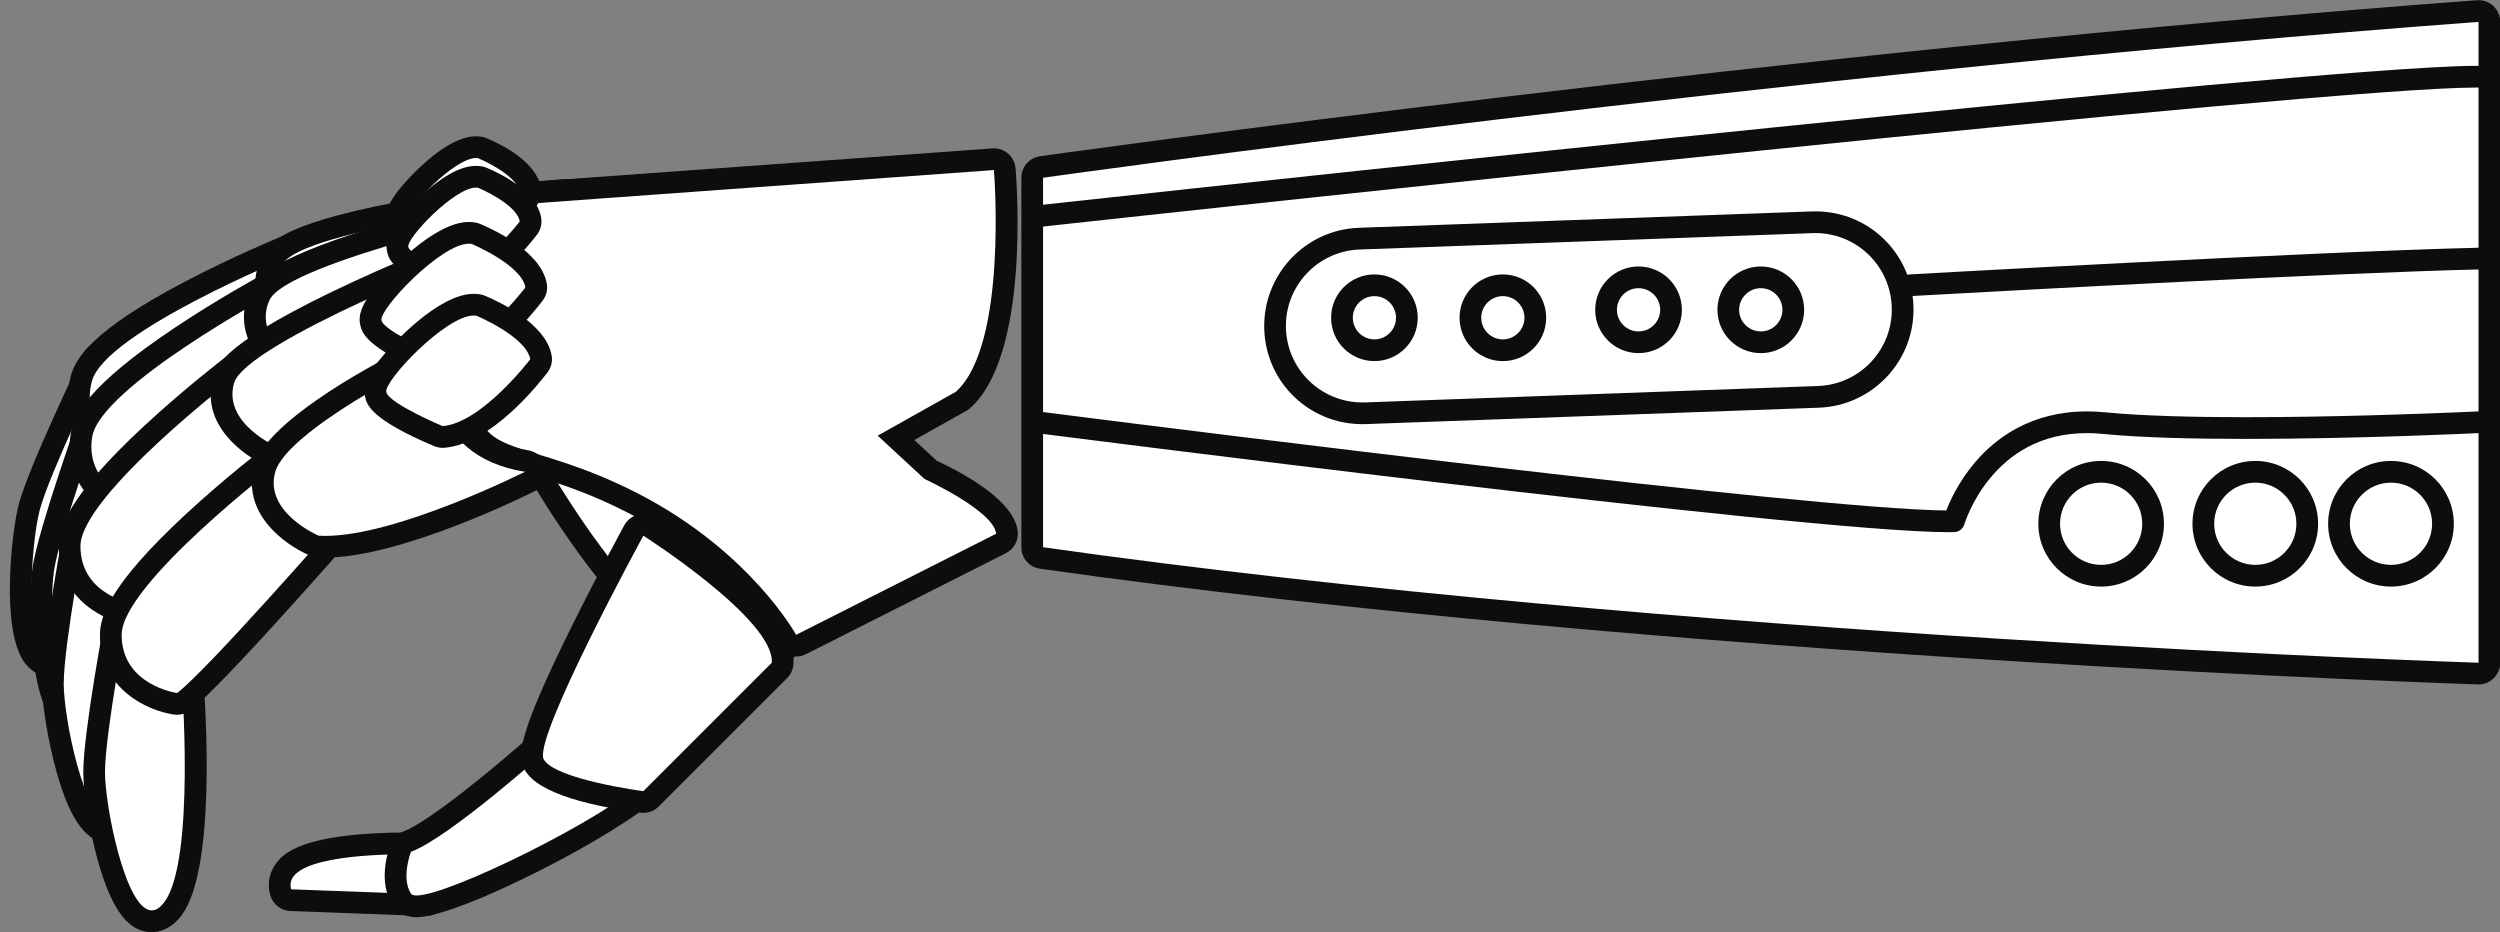 <?xml version="1.0" encoding="UTF-8"?><svg xmlns="http://www.w3.org/2000/svg" xmlns:xlink="http://www.w3.org/1999/xlink" height="128.8" preserveAspectRatio="xMidYMid meet" version="1.0" viewBox="39.2 148.2 345.4 128.8" width="345.4" zoomAndPan="magnify"><rect x="39.2" y="148.2" width="345.4" height="128.8" fill="#808080" stroke="none"/><g><g id="change1_1"><path d="M 108.562 176.613 C 108.562 176.613 102.07 195.488 97.629 201.074 L 103.094 214.434 L 114.207 214.434 C 114.207 214.434 124.898 232.652 132.473 235.906 L 145.832 239.762 L 151.188 234.902 L 108.562 176.613" fill="#fff"/></g><g id="change2_1"><path d="M 108.562 176.613 L 107.145 176.129 C 107.145 176.129 107.047 176.414 106.859 176.938 C 106.215 178.766 104.531 183.434 102.535 188.23 C 101.539 190.629 100.461 193.059 99.406 195.168 C 98.355 197.273 97.305 199.074 96.453 200.141 C 96.117 200.562 96.035 201.141 96.238 201.641 L 101.707 215.004 C 101.938 215.566 102.484 215.934 103.094 215.934 L 114.207 215.934 L 114.207 214.434 L 112.914 215.191 C 112.93 215.219 115.617 219.805 119.285 224.832 C 121.121 227.348 123.199 229.977 125.336 232.215 C 127.484 234.449 129.648 236.312 131.879 237.285 L 132.055 237.348 L 145.414 241.199 C 145.914 241.344 146.453 241.223 146.84 240.871 L 152.195 236.012 C 152.766 235.496 152.852 234.637 152.398 234.016 L 109.773 175.73 C 109.445 175.277 108.895 175.047 108.34 175.133 C 107.785 175.215 107.328 175.598 107.145 176.129 L 108.562 176.613 L 107.352 177.5 L 149.18 234.699 L 145.441 238.086 L 132.887 234.465 L 132.473 235.906 L 133.062 234.527 C 131.508 233.871 129.496 232.238 127.508 230.145 C 124.508 227.004 121.48 222.863 119.23 219.531 C 118.105 217.863 117.172 216.395 116.516 215.344 C 116.191 214.82 115.934 214.398 115.762 214.113 C 115.676 213.969 115.609 213.859 115.566 213.785 L 115.5 213.676 C 115.23 213.215 114.738 212.934 114.207 212.934 L 104.102 212.934 L 99.016 200.508 L 97.629 201.074 L 98.801 202.008 C 100.047 200.434 101.301 198.156 102.562 195.551 C 106.32 187.758 109.969 177.133 109.98 177.102 L 108.562 176.613 L 107.352 177.5 L 108.562 176.613" fill="#0e0d0c"/></g><g id="change1_2"><path d="M 46.324 240.23 C 45.652 240.23 44.68 240.004 43.855 238.926 C 40.902 235.066 42.266 221.875 43.258 218.203 C 44.691 212.934 51.754 198.363 52.055 197.746 C 52.305 197.23 52.828 196.898 53.402 196.898 L 53.406 196.898 C 53.98 196.902 54.504 197.23 54.754 197.75 L 59.703 208.004 C 59.844 208.293 59.887 208.617 59.828 208.934 C 59.336 211.547 54.852 234.59 48.824 239.242 C 47.977 239.898 47.137 240.23 46.324 240.23" fill="#fff"/></g><g id="change2_2"><path d="M 53.402 195.398 C 52.254 195.398 51.207 196.055 50.707 197.09 C 50.402 197.711 43.281 212.406 41.809 217.809 C 40.84 221.414 39.203 235.316 42.664 239.84 C 43.598 241.059 44.898 241.73 46.324 241.73 C 47.473 241.73 48.625 241.293 49.742 240.43 C 56.074 235.543 60.48 213.566 61.301 209.211 C 61.418 208.582 61.332 207.93 61.055 207.352 L 56.105 197.098 C 55.605 196.062 54.559 195.402 53.406 195.398 Z M 53.402 198.398 L 58.352 208.656 C 58.352 208.656 53.656 233.617 47.906 238.055 C 47.305 238.52 46.781 238.73 46.324 238.73 C 42.406 238.73 43.449 223.246 44.707 218.598 C 46.117 213.398 53.402 198.398 53.402 198.398" fill="#0e0d0c"/></g><g id="change1_3"><path d="M 57.203 212.113 C 57 212.113 56.801 212.074 56.613 211.996 C 53.734 210.77 48.738 206.785 50.453 200.457 C 52.414 193.215 75.801 183.434 78.465 182.344 C 78.648 182.266 78.844 182.23 79.031 182.23 C 79.551 182.23 80.051 182.5 80.328 182.973 L 86.055 192.742 C 86.457 193.426 86.254 194.309 85.594 194.746 C 84.66 195.367 62.723 209.984 57.77 212.004 C 57.586 212.078 57.395 212.113 57.203 212.113" fill="#fff"/></g><g id="change2_3"><path d="M 79.031 180.73 C 78.652 180.73 78.266 180.805 77.895 180.953 C 77.629 181.062 71.359 183.645 64.758 187.105 C 51.969 193.812 49.645 197.715 49.008 200.066 C 47.023 207.391 52.73 211.977 56.027 213.375 C 56.402 213.535 56.801 213.613 57.203 213.613 C 57.586 213.613 57.969 213.539 58.336 213.395 C 63.344 211.352 84.078 197.562 86.426 195.996 C 87.746 195.113 88.152 193.355 87.348 191.98 L 81.621 182.215 C 81.066 181.27 80.07 180.73 79.031 180.73 Z M 79.031 183.73 L 84.762 193.5 C 84.762 193.5 62.074 208.629 57.203 210.613 C 57.203 210.613 50.078 207.586 51.902 200.852 C 53.727 194.109 79.031 183.73 79.031 183.73" fill="#0e0d0c"/></g><g id="change1_4"><path d="M 91.156 197.402 C 87.027 197.402 83.699 196.984 81.262 196.16 C 81.098 196.105 80.945 196.023 80.809 195.918 C 80.504 195.676 73.352 189.914 76.988 183.883 C 80.605 177.875 115.848 174.449 117.578 174.449 C 117.766 174.449 117.902 174.461 117.988 174.473 C 118.508 174.547 118.949 174.883 119.156 175.363 C 119.363 175.84 119.309 176.395 119.008 176.82 C 118.973 176.875 115.07 182.578 113.039 193.934 C 112.93 194.539 112.465 195.016 111.863 195.141 C 111.41 195.23 100.703 197.402 91.156 197.402" fill="#fff"/></g><g id="change2_4"><path d="M 117.578 172.949 C 115.715 172.949 106.363 173.957 97.281 175.531 C 78.281 178.828 76.539 181.719 75.707 183.109 C 72.262 188.816 76.711 194.586 79.879 197.094 C 80.152 197.309 80.457 197.473 80.781 197.582 C 83.406 198.469 86.801 198.902 91.156 198.902 C 100.855 198.902 111.707 196.703 112.164 196.609 C 113.367 196.363 114.301 195.406 114.516 194.199 C 116.477 183.234 120.203 177.727 120.242 177.672 C 120.832 176.816 120.941 175.711 120.523 174.758 C 120.105 173.809 119.23 173.133 118.199 172.988 C 118.012 172.961 117.812 172.949 117.578 172.949 Z M 117.578 175.949 C 117.668 175.949 117.734 175.953 117.781 175.961 C 117.781 175.961 113.688 181.785 111.562 193.672 C 111.562 193.672 100.66 195.902 91.156 195.902 C 87.609 195.902 84.262 195.594 81.742 194.738 C 81.742 194.738 75.277 189.629 78.273 184.656 C 81.191 179.816 114.309 175.949 117.578 175.949" fill="#0e0d0c"/></g><g id="change1_5"><path d="M 50.266 248.328 C 49.629 248.328 48.691 248.117 47.824 247.102 C 44.625 243.352 44.613 230.359 45.191 226.734 C 46.051 221.34 51.527 206.105 51.762 205.461 C 51.957 204.918 52.441 204.535 53.016 204.477 L 53.172 204.469 C 53.688 204.469 54.168 204.73 54.445 205.176 L 60.453 214.84 C 60.625 215.113 60.703 215.434 60.676 215.754 C 60.465 218.402 58.457 241.801 52.961 247.066 C 52.086 247.902 51.18 248.328 50.266 248.328" fill="#fff"/></g><g id="change2_5"><path d="M 53.172 202.969 C 53.07 202.969 52.965 202.973 52.855 202.984 C 51.715 203.105 50.738 203.867 50.348 204.949 C 50.113 205.602 44.594 220.965 43.711 226.496 C 43.145 230.047 42.961 243.711 46.68 248.074 C 47.648 249.207 48.922 249.828 50.266 249.828 C 51.578 249.828 52.832 249.266 53.996 248.148 C 59.773 242.617 61.82 220.289 62.172 215.871 C 62.223 215.23 62.066 214.594 61.727 214.051 L 55.719 204.383 C 55.168 203.496 54.203 202.969 53.172 202.969 Z M 53.172 205.969 L 59.18 215.633 C 59.18 215.633 57.164 240.961 51.922 245.98 C 51.312 246.566 50.762 246.828 50.266 246.828 C 46.504 246.828 45.922 231.668 46.672 226.973 C 47.523 221.652 53.172 205.969 53.172 205.969" fill="#0e0d0c"/></g><g id="change1_6"><path d="M 58.238 219.211 C 58.094 219.211 57.945 219.188 57.801 219.145 C 54.812 218.23 49.426 214.797 50.457 208.328 C 51.641 200.914 73.859 188.707 76.391 187.34 C 76.613 187.219 76.859 187.156 77.102 187.156 C 77.562 187.156 78.016 187.371 78.309 187.766 L 85.039 196.871 C 85.512 197.508 85.402 198.406 84.793 198.914 C 83.934 199.633 63.668 216.496 58.949 219.031 C 58.73 219.152 58.484 219.211 58.238 219.211" fill="#fff"/></g><g id="change2_6"><path d="M 77.098 185.656 C 76.613 185.656 76.125 185.773 75.676 186.02 C 75.422 186.156 69.465 189.387 63.266 193.531 C 51.258 201.559 49.359 205.688 48.973 208.09 C 47.781 215.578 53.941 219.535 57.363 220.578 C 57.652 220.668 57.945 220.711 58.238 220.711 C 58.73 220.711 59.219 220.59 59.66 220.355 C 64.43 217.793 83.586 201.871 85.754 200.066 C 86.973 199.051 87.191 197.258 86.246 195.977 L 79.516 186.875 C 78.93 186.086 78.027 185.656 77.098 185.656 Z M 77.102 188.656 L 83.832 197.762 C 83.832 197.762 62.879 215.219 58.238 217.711 C 58.238 217.711 50.84 215.449 51.938 208.562 C 53.039 201.668 77.102 188.656 77.102 188.656" fill="#0e0d0c"/></g><g id="change1_7"><path d="M 85.629 201.25 C 83.719 201.25 82.039 201.09 80.637 200.777 C 80.469 200.738 80.309 200.672 80.16 200.582 C 79.832 200.375 72.102 195.41 75.082 189.02 C 78.035 182.676 113.109 175.309 114.777 175.309 C 115.309 175.309 115.809 175.59 116.078 176.047 C 116.348 176.504 116.367 177.07 116.109 177.535 C 116.078 177.594 112.809 183.684 111.996 195.188 C 111.953 195.797 111.539 196.324 110.957 196.508 C 110.348 196.703 95.953 201.25 85.629 201.25" fill="#fff"/></g><g id="change2_7"><path d="M 114.777 173.809 C 113.211 173.809 103.352 176.023 95.02 178.379 C 75.863 183.789 74.418 186.895 73.723 188.387 C 70.902 194.434 75.941 199.695 79.363 201.852 C 79.652 202.035 79.973 202.164 80.309 202.238 C 81.82 202.578 83.609 202.75 85.629 202.75 C 96.184 202.75 110.797 198.137 111.41 197.938 C 112.582 197.566 113.406 196.516 113.492 195.289 C 114.277 184.184 117.398 178.309 117.43 178.246 C 117.922 177.336 117.914 176.227 117.398 175.324 C 116.883 174.426 115.941 173.848 114.902 173.812 Z M 114.777 176.809 L 114.797 176.809 C 114.797 176.809 111.352 183.039 110.5 195.078 C 110.5 195.078 95.84 199.75 85.629 199.75 C 83.918 199.75 82.332 199.617 80.961 199.312 C 80.961 199.312 73.984 194.918 76.441 189.652 C 78.883 184.41 112.934 176.809 114.777 176.809" fill="#0e0d0c"/></g><g id="change1_8"><path d="M 54.465 263.23 C 48.797 263.23 46.504 245.598 46.504 242.664 C 46.504 237.203 49.516 221.293 49.641 220.617 C 49.75 220.055 50.168 219.602 50.723 219.449 C 50.852 219.414 50.984 219.398 51.113 219.398 C 51.543 219.398 51.961 219.582 52.246 219.914 L 59.711 228.52 C 59.922 228.766 60.047 229.066 60.074 229.387 C 60.281 232.035 61.977 255.457 57.379 261.52 C 56.52 262.656 55.539 263.23 54.465 263.23" fill="#fff"/></g><g id="change2_8"><path d="M 51.113 217.898 C 50.855 217.898 50.594 217.934 50.336 218.004 C 49.223 218.301 48.383 219.211 48.168 220.34 C 48.039 221.02 45.004 237.062 45.004 242.664 C 45.004 245.535 45.84 250.617 46.988 254.75 C 48.91 261.652 51.215 264.73 54.465 264.73 C 55.543 264.73 57.133 264.328 58.574 262.43 C 63.406 256.055 61.914 233.688 61.57 229.27 C 61.52 228.629 61.266 228.023 60.844 227.539 L 53.383 218.934 C 52.805 218.266 51.973 217.898 51.113 217.898 Z M 51.113 220.898 L 58.578 229.504 C 58.578 229.504 60.57 254.828 56.184 260.613 C 55.598 261.387 55.023 261.73 54.465 261.73 C 50.852 261.73 48.004 247.332 48.004 242.664 C 48.004 237.281 51.113 220.898 51.113 220.898" fill="#0e0d0c"/></g><g id="change1_9"><path d="M 57.973 233.191 L 57.77 233.18 C 54.672 232.75 48.816 230.211 48.816 223.656 C 48.816 216.152 68.832 200.598 71.113 198.848 C 71.387 198.641 71.707 198.539 72.027 198.539 C 72.406 198.539 72.785 198.684 73.078 198.969 L 81.164 206.902 C 81.73 207.461 81.766 208.363 81.242 208.961 C 80.508 209.805 63.145 229.648 58.883 232.887 C 58.617 233.086 58.301 233.191 57.973 233.191" fill="#fff"/></g><g id="change2_9"><path d="M 72.027 197.039 C 71.387 197.039 70.742 197.242 70.203 197.656 C 69.977 197.832 64.598 201.961 59.133 207.031 C 48.539 216.848 47.316 221.223 47.316 223.656 C 47.316 231.242 54.02 234.176 57.562 234.664 C 57.699 234.684 57.836 234.691 57.973 234.691 C 58.625 234.691 59.266 234.48 59.789 234.082 C 64.098 230.805 80.516 212.074 82.371 209.949 C 83.418 208.754 83.348 206.945 82.215 205.832 L 74.129 197.898 C 73.547 197.328 72.789 197.039 72.027 197.039 Z M 72.027 200.039 L 80.113 207.977 C 80.113 207.977 62.164 228.508 57.973 231.691 C 57.973 231.691 50.316 230.637 50.316 223.656 C 50.316 216.676 72.027 200.039 72.027 200.039" fill="#0e0d0c"/></g><g id="change1_10"><path d="M 78.441 211.488 C 78.094 211.488 77.754 211.48 77.426 211.457 C 77.254 211.449 77.086 211.406 76.926 211.34 C 76.566 211.188 68.16 207.496 70.094 200.719 C 70.422 199.562 71.297 196.492 88.836 188.395 C 97.008 184.617 106.066 181.066 107.203 180.926 L 107.391 180.914 C 107.844 180.914 108.277 181.117 108.562 181.477 C 108.891 181.887 108.98 182.434 108.805 182.922 C 108.781 182.984 106.52 189.516 107.516 201 C 107.57 201.613 107.246 202.195 106.695 202.473 C 105.965 202.84 88.66 211.488 78.441 211.488" fill="#fff"/></g><g id="change2_10"><path d="M 107.387 179.414 C 107.266 179.414 107.145 179.422 107.02 179.438 C 105.469 179.633 95.621 183.605 88.207 187.031 C 70.047 195.418 69.102 198.723 68.652 200.309 C 66.82 206.723 72.621 211.125 76.336 212.719 C 76.652 212.855 76.988 212.934 77.336 212.953 C 77.691 212.977 78.062 212.988 78.441 212.988 C 89.012 212.988 106.625 204.188 107.371 203.812 C 108.469 203.258 109.117 202.094 109.012 200.871 C 108.047 189.777 110.195 183.48 110.219 183.418 C 110.562 182.438 110.375 181.344 109.723 180.535 C 109.148 179.824 108.289 179.414 107.387 179.414 Z M 107.391 182.414 C 107.391 182.414 104.977 189.109 106.023 201.133 C 106.023 201.133 88.422 209.988 78.441 209.988 C 78.125 209.988 77.816 209.98 77.516 209.961 C 77.516 209.961 69.941 206.715 71.535 201.133 C 73.129 195.551 105.797 182.613 107.391 182.414" fill="#0e0d0c"/></g><g id="change1_11"><path d="M 60.164 275.477 C 54.5 275.477 52.207 257.848 52.207 254.914 C 52.207 249.453 55.219 233.543 55.348 232.871 C 55.457 232.305 55.879 231.852 56.434 231.703 C 56.562 231.668 56.691 231.648 56.824 231.648 C 57.25 231.648 57.668 231.836 57.957 232.168 L 65.41 240.77 C 65.621 241.016 65.746 241.316 65.773 241.637 C 65.98 244.285 67.676 267.707 63.078 273.77 C 62.219 274.902 61.238 275.477 60.164 275.477" fill="#fff"/></g><g id="change2_11"><path d="M 56.824 230.148 C 56.562 230.148 56.301 230.184 56.043 230.254 C 54.93 230.555 54.09 231.461 53.875 232.59 C 53.746 233.27 50.707 249.312 50.707 254.914 C 50.707 257.785 51.539 262.863 52.691 267 C 54.609 273.898 56.914 276.977 60.164 276.977 C 61.242 276.977 62.832 276.578 64.273 274.676 C 69.105 268.305 67.613 245.938 67.27 241.52 C 67.219 240.879 66.965 240.273 66.543 239.789 L 59.09 231.188 C 58.512 230.52 57.68 230.148 56.824 230.148 Z M 56.824 233.148 L 64.277 241.754 C 64.277 241.754 66.27 267.078 61.883 272.863 C 61.297 273.637 60.723 273.977 60.164 273.977 C 56.551 273.977 53.707 259.578 53.707 254.914 C 53.707 249.531 56.824 233.148 56.824 233.148" fill="#0e0d0c"/></g><g id="change1_12"><path d="M 63.672 245.449 L 63.469 245.438 C 60.367 245.008 54.508 242.465 54.508 235.906 C 54.508 228.402 74.531 212.852 76.816 211.102 C 77.086 210.895 77.406 210.793 77.727 210.793 C 78.105 210.793 78.488 210.938 78.777 211.223 L 86.863 219.152 C 87.43 219.711 87.465 220.613 86.941 221.211 C 86.207 222.055 68.844 241.898 64.582 245.145 C 64.32 245.344 64 245.449 63.672 245.449" fill="#fff"/></g><g id="change2_12"><path d="M 77.727 209.293 C 77.086 209.293 76.445 209.496 75.902 209.91 C 75.676 210.086 70.297 214.215 64.828 219.281 C 54.234 229.098 53.008 233.473 53.008 235.906 C 53.008 243.496 59.715 246.434 63.262 246.922 C 63.398 246.941 63.535 246.949 63.672 246.949 C 64.328 246.949 64.965 246.738 65.488 246.34 C 69.797 243.059 86.215 224.324 88.074 222.199 C 89.117 221.004 89.047 219.195 87.914 218.082 L 79.828 210.152 C 79.246 209.582 78.488 209.293 77.727 209.293 Z M 77.727 212.293 L 85.812 220.227 C 85.812 220.227 67.863 240.762 63.672 243.949 C 63.672 243.949 56.008 242.891 56.008 235.906 C 56.008 228.93 77.727 212.293 77.727 212.293" fill="#0e0d0c"/></g><g id="change1_13"><path d="M 79.367 272.566 C 78.715 272.539 78.152 272.098 77.977 271.465 C 77.668 270.348 77.871 269.273 78.566 268.363 C 80.41 265.941 86.184 264.715 95.727 264.715 C 97.785 264.715 99.184 264.777 99.238 264.781 C 99.68 264.801 100.09 265.016 100.359 265.363 C 100.629 265.715 100.73 266.164 100.637 266.594 L 99.461 272.07 C 99.309 272.766 98.695 273.258 97.992 273.258 L 79.367 272.566" fill="#fff"/></g><g id="change2_13"><path d="M 95.727 263.215 C 80.602 263.215 78.258 266.297 77.371 267.453 C 76.398 268.73 76.102 270.301 76.531 271.863 C 76.883 273.125 78.008 274.016 79.312 274.062 L 97.883 274.754 L 97.992 274.758 C 99.402 274.758 100.629 273.773 100.926 272.387 L 102.105 266.91 C 102.289 266.047 102.086 265.148 101.547 264.449 C 101.012 263.75 100.191 263.324 99.309 263.281 C 99.25 263.281 97.824 263.215 95.727 263.215 Z M 95.727 266.215 C 97.777 266.215 99.172 266.277 99.172 266.277 L 97.992 271.758 L 79.426 271.066 C 78.238 266.766 89.762 266.215 95.727 266.215" fill="#0e0d0c"/></g><g id="change1_14"><path d="M 96.754 273.422 C 95.566 273.422 94.988 272.902 94.711 272.469 C 92.957 269.719 94.406 265.781 94.582 265.344 C 94.734 264.941 95.055 264.629 95.457 264.48 C 99.652 262.922 110.352 253.797 114.117 250.41 C 114.398 250.156 114.758 250.023 115.121 250.023 C 115.289 250.023 115.457 250.055 115.621 250.109 L 128.586 254.699 C 129.07 254.871 129.434 255.281 129.547 255.785 C 129.66 256.285 129.512 256.812 129.145 257.176 C 123.98 262.34 101.887 273.422 96.754 273.422" fill="#fff"/></g><g id="change2_14"><path d="M 115.121 248.523 C 114.391 248.523 113.676 248.789 113.113 249.293 C 107.961 253.926 98.465 261.766 94.934 263.074 C 94.133 263.371 93.492 264 93.18 264.801 C 92.855 265.637 91.34 269.973 93.449 273.277 C 93.836 273.891 94.785 274.922 96.754 274.922 C 102.691 274.922 125.219 263.223 130.207 258.234 C 130.934 257.508 131.238 256.457 131.012 255.453 C 130.781 254.449 130.059 253.633 129.086 253.285 L 116.121 248.695 C 115.797 248.582 115.457 248.523 115.121 248.523 Z M 115.121 251.523 L 128.086 256.113 C 123.133 261.066 101.309 271.922 96.754 271.922 C 96.355 271.922 96.09 271.84 95.977 271.664 C 94.582 269.477 95.977 265.887 95.977 265.887 C 101.359 263.891 115.121 251.523 115.121 251.523" fill="#0e0d0c"/></g><g id="change1_15"><path d="M 381.586 241.258 C 380.477 241.223 269.73 237.582 183.098 225.289 C 182.355 225.184 181.809 224.551 181.809 223.805 L 181.809 172.758 C 181.809 172.012 182.359 171.379 183.098 171.273 C 184.117 171.129 286.035 156.824 381.52 149.727 L 381.633 149.723 C 382.008 149.723 382.375 149.863 382.652 150.125 C 382.957 150.406 383.133 150.805 383.133 151.223 L 383.133 239.762 C 383.133 240.164 382.969 240.555 382.676 240.836 C 382.395 241.109 382.02 241.262 381.633 241.262 L 381.586 241.258" fill="#fff"/></g><g id="change2_15"><path d="M 381.633 148.223 L 381.41 148.23 C 285.875 155.336 183.906 169.645 182.891 169.785 C 181.406 169.996 180.309 171.262 180.309 172.758 L 180.309 223.805 C 180.309 225.301 181.406 226.566 182.887 226.773 C 269.602 239.078 380.426 242.723 381.535 242.758 L 381.633 242.762 C 382.41 242.762 383.156 242.457 383.719 241.914 C 384.305 241.352 384.633 240.57 384.633 239.762 L 384.633 151.223 C 384.633 150.391 384.285 149.594 383.672 149.023 C 383.117 148.508 382.387 148.223 381.633 148.223 Z M 381.633 151.223 L 381.633 239.762 C 381.633 239.762 270.863 236.23 183.309 223.805 L 183.309 172.758 C 183.309 172.758 285.094 158.398 381.633 151.223" fill="#0e0d0c"/></g><g id="change1_16"><path d="M 182.527 206.539 C 182.527 206.539 292.008 220.617 309.156 220.219 C 309.156 220.219 313.543 205.062 329.891 206.656 C 346.246 208.258 381.633 206.539 381.633 206.539" fill="#fff"/></g><g id="change2_16"><path d="M 182.336 208.027 C 182.34 208.027 208.949 211.449 237.996 214.871 C 252.52 216.582 267.648 218.293 280.371 219.578 C 286.73 220.223 292.492 220.758 297.277 221.133 C 302.066 221.508 305.871 221.723 308.379 221.727 C 308.668 221.727 308.938 221.723 309.188 221.715 C 309.844 221.703 310.414 221.266 310.598 220.633 L 310.453 220.594 L 310.598 220.637 L 310.598 220.633 L 310.453 220.594 L 310.598 220.637 C 310.617 220.543 311.617 217.297 314.223 214.18 C 315.523 212.617 317.215 211.086 319.387 209.945 C 321.559 208.805 324.215 208.043 327.527 208.039 C 328.234 208.039 328.973 208.074 329.742 208.152 C 335.031 208.668 342.172 208.84 349.484 208.84 C 365.199 208.84 381.691 208.039 381.703 208.035 C 382.531 207.996 383.172 207.293 383.129 206.469 C 383.09 205.641 382.387 205 381.559 205.039 C 381.555 205.039 380.535 205.09 378.75 205.164 C 373.391 205.391 361.199 205.84 349.484 205.84 C 342.223 205.84 335.137 205.664 330.035 205.164 C 329.172 205.078 328.336 205.039 327.527 205.039 C 323.688 205.039 320.473 205.961 317.867 207.355 C 313.957 209.449 311.434 212.555 309.887 215.113 C 308.336 217.676 307.742 219.711 307.715 219.801 L 309.156 220.219 L 309.125 218.719 C 308.891 218.723 308.645 218.727 308.379 218.727 C 306.035 218.727 302.262 218.516 297.512 218.141 C 280.875 216.836 252.156 213.562 227.621 210.617 C 215.355 209.145 204.129 207.754 195.969 206.73 C 191.891 206.219 188.574 205.797 186.285 205.508 C 183.992 205.215 182.723 205.051 182.719 205.051 C 181.898 204.945 181.145 205.527 181.039 206.348 C 180.934 207.168 181.516 207.922 182.336 208.027" fill="#0e0d0c"/></g><g id="change1_17"><path d="M 329.488 227.742 C 333.457 227.742 336.672 224.527 336.672 220.562 C 336.672 216.598 333.457 213.383 329.488 213.383 C 325.523 213.383 322.316 216.598 322.316 220.562 C 322.316 224.527 325.523 227.742 329.488 227.742" fill="#fff"/></g><g id="change2_17"><path d="M 329.488 227.742 L 329.488 229.242 C 334.285 229.242 338.172 225.355 338.172 220.562 C 338.172 215.766 334.285 211.883 329.488 211.883 C 324.695 211.883 320.816 215.77 320.816 220.562 C 320.816 225.355 324.695 229.242 329.488 229.242 L 329.488 226.242 C 327.918 226.242 326.508 225.609 325.477 224.578 C 324.449 223.547 323.816 222.137 323.816 220.562 C 323.816 218.988 324.449 217.578 325.477 216.547 C 326.508 215.516 327.918 214.883 329.488 214.883 C 331.062 214.883 332.477 215.516 333.508 216.547 C 334.535 217.578 335.172 218.988 335.172 220.562 C 335.172 222.137 334.535 223.547 333.508 224.578 C 332.473 225.609 331.062 226.242 329.488 226.242 L 329.488 227.742" fill="#0e0d0c"/></g><g id="change1_18"><path d="M 350.797 227.742 C 354.754 227.742 357.969 224.527 357.969 220.562 C 357.969 216.598 354.754 213.383 350.797 213.383 C 346.828 213.383 343.613 216.598 343.613 220.562 C 343.613 224.527 346.828 227.742 350.797 227.742" fill="#fff"/></g><g id="change2_18"><path d="M 350.797 227.742 L 350.797 229.242 C 355.586 229.242 359.469 225.355 359.469 220.562 C 359.469 215.766 355.582 211.883 350.797 211.883 C 346 211.883 342.113 215.766 342.113 220.562 C 342.113 225.355 346 229.242 350.797 229.242 L 350.797 226.242 C 349.223 226.242 347.812 225.609 346.777 224.578 C 345.746 223.547 345.113 222.137 345.113 220.562 C 345.113 218.988 345.746 217.578 346.777 216.547 C 347.809 215.516 349.223 214.883 350.797 214.883 C 352.363 214.883 353.773 215.516 354.805 216.547 C 355.836 217.578 356.469 218.988 356.469 220.562 C 356.469 222.137 355.836 223.547 354.805 224.578 C 353.773 225.609 352.363 226.242 350.797 226.242 L 350.797 227.742" fill="#0e0d0c"/></g><g id="change1_19"><path d="M 369.535 227.742 C 373.504 227.742 376.719 224.527 376.719 220.562 C 376.719 216.598 373.504 213.383 369.535 213.383 C 365.57 213.383 362.355 216.598 362.355 220.562 C 362.355 224.527 365.57 227.742 369.535 227.742" fill="#fff"/></g><g id="change2_19"><path d="M 369.535 227.742 L 369.535 229.242 C 374.332 229.242 378.219 225.355 378.219 220.562 C 378.219 215.766 374.332 211.883 369.535 211.883 C 364.742 211.883 360.855 215.766 360.855 220.562 C 360.855 225.355 364.742 229.242 369.535 229.242 L 369.535 226.242 C 367.965 226.242 366.555 225.609 365.52 224.578 C 364.488 223.547 363.855 222.137 363.855 220.562 C 363.855 218.988 364.488 217.578 365.52 216.547 C 366.551 215.516 367.965 214.883 369.535 214.883 C 371.109 214.883 372.52 215.516 373.555 216.547 C 374.586 217.578 375.219 218.988 375.219 220.562 C 375.219 222.137 374.586 223.547 373.555 224.578 C 372.52 225.609 371.109 226.242 369.535 226.242 L 369.535 227.742" fill="#0e0d0c"/></g><g id="change1_20"><path d="M 182.527 178.078 C 182.527 178.078 360.199 158.586 381.633 158.797" fill="#fff"/></g><g id="change2_20"><path d="M 182.691 179.57 C 182.695 179.57 183.379 179.492 184.672 179.352 C 194.367 178.293 238.168 173.527 282.238 169.027 C 304.27 166.773 326.371 164.59 344.301 162.969 C 353.266 162.16 361.191 161.488 367.535 161.023 C 373.879 160.555 378.668 160.293 381.273 160.297 C 381.395 160.297 381.508 160.297 381.609 160.297 C 382.438 160.309 383.117 159.648 383.133 158.82 C 383.145 157.992 382.48 157.309 381.652 157.297 C 381.523 157.297 381.398 157.297 381.273 157.297 C 378.309 157.297 373.047 157.602 366.023 158.129 C 316.926 161.824 182.375 176.586 182.363 176.586 C 181.539 176.676 180.945 177.418 181.035 178.242 C 181.129 179.066 181.867 179.66 182.691 179.57" fill="#0e0d0c"/></g><g id="change1_21"><path d="M 227.422 205.301 C 220.898 205.301 215.605 200.191 215.367 193.672 C 215.129 187.02 220.344 181.41 226.992 181.172 L 289.566 178.91 C 289.715 178.906 289.863 178.902 290.016 178.902 C 296.543 178.902 301.836 184.012 302.062 190.535 C 302.18 193.758 301.031 196.828 298.84 199.191 C 296.645 201.551 293.66 202.914 290.438 203.031 L 227.867 205.293 C 227.719 205.301 227.57 205.301 227.426 205.301 L 227.422 205.301" fill="#fff"/></g><g id="change2_21"><path d="M 290.016 177.402 C 289.848 177.402 289.68 177.406 289.508 177.41 L 226.938 179.672 C 219.465 179.941 213.602 186.246 213.871 193.727 C 214.137 201.059 220.09 206.801 227.422 206.801 C 227.59 206.801 227.754 206.801 227.922 206.793 L 290.492 204.527 C 297.969 204.258 303.832 197.957 303.562 190.48 C 303.305 183.148 297.355 177.402 290.016 177.402 Z M 290.016 180.402 C 295.672 180.402 300.363 184.887 300.562 190.59 C 300.773 196.422 296.219 201.32 290.383 201.531 L 227.812 203.797 C 227.684 203.801 227.555 203.801 227.422 203.801 C 221.762 203.801 217.074 199.316 216.867 193.617 C 216.656 187.777 221.215 182.883 227.047 182.672 L 289.617 180.41 C 289.754 180.406 289.883 180.402 290.016 180.402" fill="#0e0d0c"/></g><g id="change1_22"><path d="M 229.09 196.59 C 231.566 196.59 233.574 194.578 233.574 192.098 C 233.574 189.621 231.566 187.613 229.09 187.613 C 226.609 187.613 224.605 189.621 224.605 192.098 C 224.605 194.578 226.609 196.59 229.09 196.59" fill="#fff"/></g><g id="change2_22"><path d="M 229.09 196.59 L 229.09 198.09 C 232.398 198.09 235.074 195.406 235.074 192.098 C 235.074 188.793 232.395 186.117 229.09 186.113 C 225.781 186.117 223.105 188.793 223.105 192.098 C 223.105 195.406 225.781 198.09 229.09 198.09 L 229.09 195.09 C 227.441 195.086 226.105 193.75 226.105 192.098 C 226.105 190.453 227.441 189.117 229.09 189.113 C 230.738 189.117 232.07 190.453 232.074 192.098 C 232.07 193.75 230.738 195.086 229.09 195.09 L 229.09 196.59" fill="#0e0d0c"/></g><g id="change1_23"><path d="M 246.836 196.59 C 249.312 196.59 251.32 194.578 251.32 192.098 C 251.32 189.621 249.312 187.613 246.836 187.613 C 244.355 187.613 242.352 189.621 242.352 192.098 C 242.352 194.578 244.355 196.59 246.836 196.59" fill="#fff"/></g><g id="change2_23"><path d="M 246.836 196.59 L 246.836 198.09 C 250.145 198.09 252.82 195.406 252.82 192.098 C 252.82 188.793 250.141 186.117 246.836 186.113 C 243.527 186.117 240.852 188.793 240.852 192.098 C 240.852 195.406 243.523 198.09 246.836 198.09 L 246.836 195.09 C 245.188 195.086 243.852 193.75 243.848 192.098 C 243.852 190.453 245.184 189.117 246.836 189.113 C 248.484 189.117 249.816 190.453 249.82 192.098 C 249.816 193.75 248.48 195.086 246.836 195.09 L 246.836 196.59" fill="#0e0d0c"/></g><g id="change1_24"><path d="M 265.578 195.488 C 268.062 195.488 270.07 193.48 270.07 191.004 C 270.07 188.527 268.062 186.516 265.578 186.516 C 263.105 186.516 261.094 188.527 261.094 191.004 C 261.094 193.48 263.105 195.488 265.578 195.488" fill="#fff"/></g><g id="change2_24"><path d="M 265.578 195.488 L 265.578 196.988 C 268.891 196.988 271.57 194.309 271.57 191.004 C 271.566 187.699 268.891 185.016 265.578 185.016 C 262.273 185.02 259.594 187.695 259.594 191.004 C 259.594 194.312 262.277 196.988 265.578 196.988 L 265.578 193.988 C 264.754 193.988 264.016 193.656 263.469 193.113 C 262.926 192.566 262.594 191.828 262.594 191.004 C 262.594 190.176 262.926 189.438 263.469 188.891 C 264.016 188.348 264.754 188.016 265.578 188.016 C 267.234 188.02 268.566 189.355 268.57 191.004 C 268.566 192.652 267.234 193.988 265.578 193.988 L 265.578 195.488" fill="#0e0d0c"/></g><g id="change1_25"><path d="M 282.473 195.488 C 284.949 195.488 286.961 193.48 286.961 191.004 C 286.961 188.527 284.949 186.516 282.473 186.516 C 279.996 186.516 277.98 188.527 277.98 191.004 C 277.98 193.48 279.996 195.488 282.473 195.488" fill="#fff"/></g><g id="change2_25"><path d="M 282.473 195.488 L 282.473 196.988 C 285.781 196.988 288.457 194.309 288.461 191.004 C 288.457 187.699 285.781 185.016 282.473 185.016 C 279.164 185.02 276.484 187.695 276.48 191.004 C 276.484 194.312 279.168 196.988 282.473 196.988 L 282.473 193.988 C 281.645 193.988 280.906 193.656 280.359 193.113 C 279.812 192.566 279.48 191.832 279.48 191.004 C 279.48 190.176 279.812 189.438 280.359 188.891 C 280.906 188.348 281.645 188.016 282.473 188.016 C 283.301 188.016 284.039 188.348 284.586 188.891 C 285.129 189.438 285.457 190.176 285.461 191.004 C 285.457 192.652 284.121 193.988 282.473 193.988 L 282.473 195.488" fill="#0e0d0c"/></g><g id="change1_26"><path d="M 303.039 187.613 C 303.039 187.613 359.191 184.457 381.633 183.926" fill="#fff"/></g><g id="change2_26"><path d="M 303.125 189.113 C 303.129 189.113 304 189.062 305.578 188.977 C 316.625 188.363 362.082 185.887 381.668 185.426 C 382.496 185.406 383.152 184.719 383.133 183.891 C 383.113 183.062 382.426 182.406 381.598 182.426 C 359.098 182.961 302.965 186.117 302.957 186.117 C 302.129 186.164 301.496 186.871 301.543 187.699 C 301.59 188.527 302.297 189.16 303.125 189.113" fill="#0e0d0c"/></g><g id="change1_27"><path d="M 149.191 237.406 C 148.664 237.406 148.148 237.125 147.879 236.629 C 147.816 236.516 141.539 225.352 126.621 217.699 C 121.02 214.824 116.668 213.496 113.168 212.426 C 107.125 210.578 103.477 209.461 103.477 202.34 C 103.477 192.781 106.949 176.961 107.098 176.293 C 107.242 175.645 107.793 175.168 108.453 175.117 L 176.41 170.199 L 176.523 170.195 C 177.297 170.195 177.953 170.793 178.016 171.574 C 178.098 172.594 179.961 196.598 172.246 203.461 C 172.164 203.531 172.074 203.594 171.98 203.645 L 162.988 208.688 L 167.762 213.105 C 170.418 214.34 177.945 218.148 178.32 221.789 C 178.387 222.406 178.062 223 177.508 223.281 L 149.867 237.246 C 149.652 237.355 149.422 237.406 149.191 237.406" fill="#fff"/></g><g id="change2_27"><path d="M 176.523 168.695 L 176.305 168.703 L 108.348 173.621 C 107.023 173.719 105.922 174.672 105.637 175.969 C 105.484 176.645 101.977 192.617 101.977 202.34 C 101.977 210.57 106.723 212.023 112.73 213.859 C 116.172 214.91 120.453 216.223 125.938 219.031 C 140.504 226.504 146.504 237.238 146.562 237.348 C 147.105 238.34 148.133 238.906 149.195 238.906 C 149.648 238.906 150.109 238.805 150.547 238.586 L 178.184 224.621 C 179.293 224.059 179.941 222.871 179.812 221.633 C 179.387 217.527 172.809 213.812 168.605 211.848 L 165.523 208.988 L 172.715 204.953 C 172.902 204.848 173.078 204.723 173.242 204.578 C 181.367 197.352 179.727 174.082 179.512 171.453 C 179.383 169.887 178.07 168.695 176.523 168.695 Z M 176.52 171.695 C 176.52 171.695 178.492 195.895 171.246 202.34 L 160.461 208.391 L 166.918 214.367 C 166.918 214.367 176.5 218.758 176.828 221.941 L 149.191 235.906 C 149.191 235.906 142.859 224.344 127.305 216.363 C 111.75 208.391 104.977 211.852 104.977 202.34 C 104.977 192.836 108.562 176.613 108.562 176.613 L 176.52 171.695" fill="#0e0d0c"/></g><g id="change1_28"><path d="M 128.086 259.008 L 127.891 258.992 C 124.863 258.598 114.844 257.055 113.023 253.863 C 112.473 252.895 111.633 251.43 119.262 235.957 C 122.875 228.637 126.73 221.562 126.77 221.492 C 126.969 221.129 127.309 220.863 127.711 220.758 C 127.836 220.727 127.961 220.711 128.086 220.711 C 128.367 220.711 128.648 220.789 128.891 220.945 C 132.047 222.957 147.766 233.324 147.328 239.859 C 147.305 240.223 147.148 240.562 146.891 240.82 L 129.145 258.566 C 128.863 258.852 128.48 259.008 128.086 259.008" fill="#fff"/></g><g id="change2_28"><path d="M 128.086 219.211 C 127.836 219.211 127.586 219.242 127.34 219.305 C 126.531 219.512 125.852 220.043 125.449 220.773 C 125.414 220.844 121.543 227.941 117.918 235.293 C 110.508 250.32 110.676 252.777 111.723 254.609 C 113.648 257.984 121.473 259.664 127.695 260.48 C 127.824 260.496 127.953 260.508 128.086 260.508 C 128.875 260.508 129.641 260.191 130.207 259.629 L 147.953 241.883 C 148.465 241.367 148.773 240.684 148.824 239.961 C 148.977 237.688 148.121 233.816 138.996 226.414 C 134.43 222.707 129.891 219.805 129.695 219.684 C 129.211 219.371 128.652 219.211 128.086 219.211 Z M 128.086 222.211 C 128.086 222.211 146.23 233.777 145.832 239.762 L 128.086 257.508 C 128.086 257.508 115.922 255.91 114.328 253.121 C 112.734 250.332 128.086 222.211 128.086 222.211" fill="#0e0d0c"/></g><g id="change1_29"><path d="M 84.145 223.738 C 83.793 223.738 83.457 223.73 83.125 223.707 C 82.953 223.699 82.781 223.656 82.625 223.59 C 82.266 223.438 73.859 219.75 75.793 212.973 C 77.66 206.434 97.375 196.598 98.988 196.398 L 99.172 196.391 C 99.566 196.391 99.953 196.547 100.234 196.832 C 100.562 197.16 100.719 197.621 100.66 198.078 C 100.602 198.555 99.371 209.863 111.961 211.902 C 112.605 212.008 113.105 212.512 113.203 213.152 C 113.305 213.797 112.977 214.43 112.395 214.723 C 111.664 215.09 94.363 223.738 84.145 223.738" fill="#fff"/></g><g id="change2_29"><path d="M 99.164 194.891 C 99.043 194.891 98.926 194.895 98.805 194.91 C 96.824 195.152 89.895 199.039 86.621 201.066 C 75.699 207.836 74.684 211.391 74.352 212.559 C 72.52 218.977 78.32 223.379 82.035 224.969 C 82.352 225.105 82.688 225.184 83.031 225.203 C 83.391 225.227 83.766 225.238 84.145 225.238 C 94.715 225.238 112.324 216.438 113.07 216.062 C 114.23 215.477 114.887 214.211 114.688 212.926 C 114.488 211.641 113.484 210.629 112.199 210.422 C 101.27 208.652 102.027 199.312 102.148 198.25 C 102.254 197.34 101.938 196.418 101.281 195.77 C 100.719 195.207 99.953 194.891 99.164 194.891 Z M 99.172 197.891 C 99.172 197.891 97.484 211.078 111.723 213.383 C 111.723 213.383 94.125 222.238 84.145 222.238 C 83.828 222.238 83.52 222.23 83.215 222.211 C 83.215 222.211 75.641 218.969 77.234 213.383 C 78.828 207.801 97.578 198.086 99.172 197.891" fill="#0e0d0c"/></g><g id="change1_30"><path d="M 101.641 183.367 C 101.441 183.367 101.242 183.328 101.059 183.25 C 94.637 180.547 94.289 179.125 94.156 178.594 C 93.949 177.77 94.316 176.844 95.434 175.41 C 97.184 173.168 101.812 168.531 104.969 168.531 C 105.16 168.531 105.344 168.547 105.516 168.578 C 105.625 168.598 105.73 168.629 105.836 168.672 C 106.848 169.094 111.93 171.359 112.488 174.438 C 112.562 174.852 112.461 175.273 112.211 175.609 C 111.641 176.359 106.523 182.953 101.77 183.363 L 101.641 183.367" fill="#fff"/></g><g id="change2_30"><path d="M 104.969 167.031 C 100.191 167.031 94.305 174.418 94.25 174.492 C 93.199 175.84 92.285 177.316 92.703 178.969 C 92.93 179.891 93.363 181.637 100.477 184.633 C 100.848 184.789 101.242 184.867 101.641 184.867 L 101.898 184.859 C 107.188 184.402 112.41 177.828 113.406 176.516 C 113.91 175.848 114.113 174.996 113.965 174.168 C 113.305 170.527 108.465 168.145 106.41 167.285 C 106.207 167.199 105.992 167.137 105.773 167.102 C 105.516 167.055 105.242 167.031 104.969 167.031 Z M 104.969 170.031 C 105.07 170.031 105.164 170.039 105.258 170.055 C 105.258 170.055 110.57 172.273 111.012 174.703 C 111.012 174.703 105.867 181.504 101.641 181.867 C 101.641 181.867 95.914 179.453 95.613 178.23 C 95.312 177.051 101.965 170.031 104.969 170.031" fill="#0e0d0c"/></g><g id="change1_31"><path d="M 101.641 187.453 C 101.441 187.453 101.242 187.414 101.059 187.336 C 94.637 184.633 94.289 183.211 94.156 182.68 C 93.949 181.859 94.316 180.938 95.43 179.504 C 97.109 177.348 101.844 172.617 104.969 172.617 C 105.16 172.617 105.344 172.633 105.516 172.664 C 105.625 172.684 105.73 172.715 105.836 172.758 C 106.848 173.18 111.93 175.445 112.488 178.523 C 112.562 178.938 112.461 179.359 112.211 179.695 C 111.641 180.445 106.523 187.039 101.77 187.449 L 101.641 187.453" fill="#fff"/></g><g id="change2_31"><path d="M 104.969 171.117 C 100.188 171.117 94.301 178.512 94.246 178.586 C 93.199 179.93 92.285 181.406 92.703 183.055 C 92.93 183.977 93.363 185.723 100.477 188.719 C 100.848 188.875 101.242 188.953 101.641 188.953 L 101.898 188.945 C 107.188 188.488 112.41 181.914 113.406 180.602 C 113.91 179.934 114.113 179.082 113.965 178.254 C 113.305 174.613 108.465 172.23 106.41 171.371 C 106.207 171.285 105.992 171.223 105.773 171.188 C 105.516 171.141 105.242 171.117 104.969 171.117 Z M 104.969 174.117 C 105.07 174.117 105.164 174.125 105.258 174.141 C 105.258 174.141 110.57 176.359 111.012 178.789 C 111.012 178.789 105.867 185.59 101.641 185.953 C 101.641 185.953 95.914 183.539 95.613 182.316 C 95.312 181.141 101.965 174.117 104.969 174.117" fill="#0e0d0c"/></g><g id="change1_32"><path d="M 99.691 198.648 C 99.488 198.648 99.293 198.609 99.105 198.531 C 93.746 196.273 90.832 194.352 90.449 192.828 C 90.219 191.895 90.68 190.801 92.051 189.051 C 94.176 186.332 100.137 180.367 103.988 180.367 C 104.207 180.367 104.414 180.387 104.617 180.422 C 104.727 180.441 104.832 180.473 104.938 180.516 C 106.207 181.043 112.59 183.883 113.27 187.641 C 113.344 188.051 113.242 188.477 112.988 188.812 C 112.27 189.766 105.773 198.133 99.82 198.645 L 99.691 198.648" fill="#fff"/></g><g id="change2_32"><path d="M 103.988 178.867 C 99.188 178.867 92.746 185.727 90.867 188.129 C 89.18 190.285 88.637 191.754 88.992 193.188 C 89.242 194.176 89.754 196.219 98.527 199.914 C 98.895 200.07 99.289 200.148 99.691 200.148 L 99.949 200.141 C 106.41 199.586 112.941 191.359 114.184 189.719 C 114.691 189.047 114.895 188.199 114.742 187.371 C 113.945 182.965 107.477 179.949 105.516 179.129 C 105.309 179.043 105.094 178.98 104.875 178.941 C 104.59 178.895 104.289 178.867 103.988 178.867 Z M 103.988 181.867 C 104.117 181.867 104.238 181.879 104.359 181.898 C 104.359 181.898 111.223 184.762 111.793 187.906 C 111.793 187.906 105.152 196.684 99.691 197.148 C 99.691 197.148 92.301 194.035 91.906 192.465 C 91.527 190.934 100.105 181.867 103.988 181.867" fill="#0e0d0c"/></g><g id="change1_33"><path d="M 100.355 208.574 C 100.156 208.574 99.961 208.535 99.773 208.461 C 94.41 206.199 91.5 204.277 91.117 202.75 C 90.883 201.828 91.34 200.742 92.688 199.008 C 94.812 196.277 100.773 190.293 104.652 190.293 C 104.871 190.293 105.082 190.309 105.281 190.344 C 105.395 190.363 105.5 190.395 105.605 190.438 C 106.875 190.969 113.246 193.809 113.938 197.559 C 114.012 197.973 113.91 198.398 113.656 198.734 C 112.934 199.688 106.434 208.059 100.484 208.57 L 100.355 208.574" fill="#fff"/></g><g id="change2_33"><path d="M 104.656 188.793 L 104.652 188.793 C 99.82 188.793 93.379 195.68 91.504 198.09 C 90.281 199.656 89.215 201.355 89.664 203.125 C 89.906 204.098 90.418 206.145 99.191 209.84 C 99.562 209.996 99.957 210.074 100.355 210.074 L 100.613 210.066 C 107.07 209.508 113.605 201.281 114.852 199.641 C 115.359 198.969 115.562 198.113 115.41 197.285 C 114.605 192.887 108.145 189.871 106.184 189.055 C 105.977 188.969 105.762 188.906 105.539 188.867 C 105.254 188.816 104.957 188.793 104.656 188.793 Z M 104.652 191.793 C 104.781 191.793 104.906 191.801 105.023 191.82 C 105.023 191.82 111.883 194.688 112.461 197.828 C 112.461 197.828 105.812 206.605 100.355 207.074 C 100.355 207.074 92.965 203.961 92.574 202.387 C 92.184 200.859 100.77 191.793 104.652 191.793" fill="#0e0d0c"/></g></g></svg>